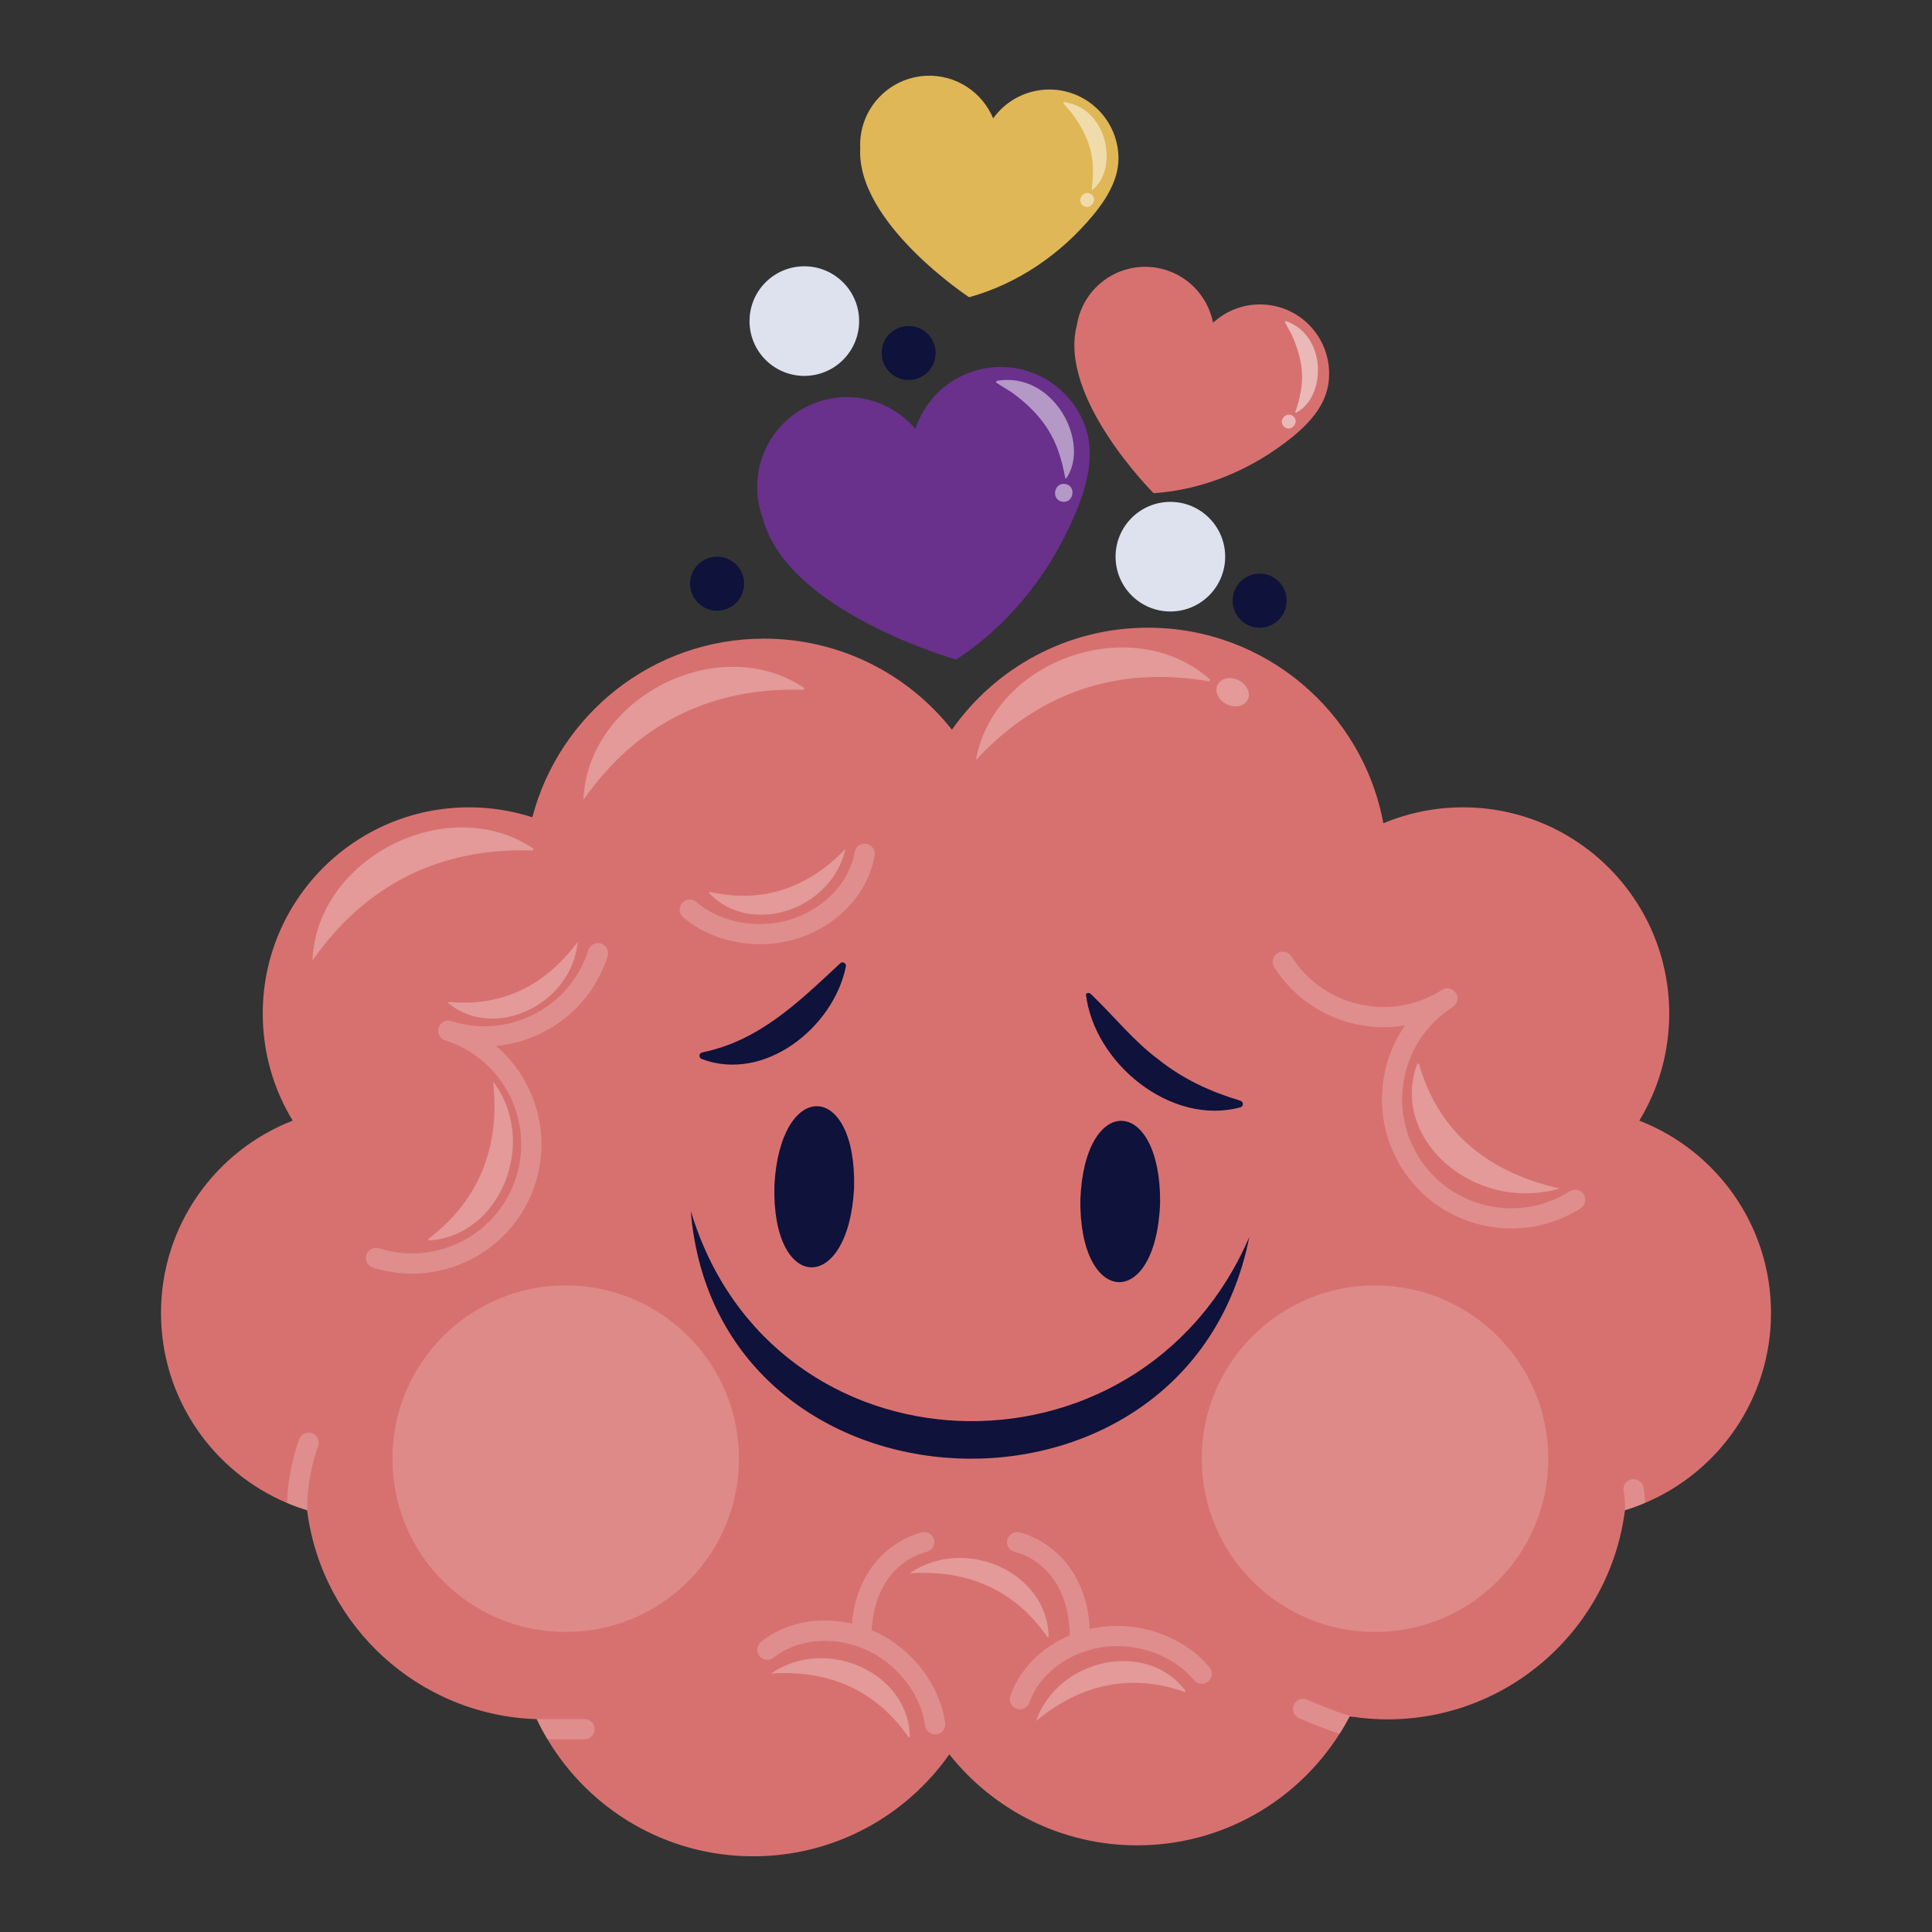 <svg width="48" height="48" viewBox="0 0 48 48" fill="none" xmlns="http://www.w3.org/2000/svg">
<rect x="0" y="0" width="48" height="48" fill="#333333" stroke="none"/>
<path d="M40.728 27.842C41.199 27.067 41.471 26.157 41.471 25.183C41.471 22.353 39.176 20.058 36.346 20.058C35.645 20.058 34.978 20.2 34.369 20.454C33.857 17.689 31.434 15.595 28.52 15.595C26.505 15.595 24.726 16.598 23.65 18.129C22.56 16.751 20.875 15.867 18.981 15.867C16.218 15.867 13.895 17.751 13.226 20.305C12.73 20.145 12.201 20.058 11.654 20.058C8.822 20.058 6.528 22.353 6.528 25.183C6.528 26.157 6.8 27.067 7.272 27.842C5.358 28.585 4 30.444 4 32.62C4 34.744 5.292 36.566 7.134 37.342C7.294 37.41 7.461 37.47 7.629 37.522C7.629 37.527 7.631 37.534 7.633 37.539V37.547C8.008 40.401 10.402 42.616 13.334 42.712C13.416 42.883 13.505 43.05 13.603 43.212C14.639 44.952 16.54 46.119 18.715 46.119C20.73 46.119 22.508 45.118 23.586 43.586C24.676 44.962 26.361 45.847 28.253 45.847C30.371 45.847 32.226 44.74 33.282 43.075C33.373 42.935 33.456 42.79 33.533 42.642C33.58 42.648 33.626 42.657 33.673 42.66C33.696 42.665 33.716 42.668 33.736 42.67C33.977 42.7 34.22 42.717 34.471 42.717C37.499 42.717 39.999 40.45 40.371 37.522C40.541 37.47 40.71 37.409 40.871 37.339C42.71 36.563 44 34.742 44 32.62C44 30.444 42.642 28.585 40.728 27.842Z" fill="#D77170"/>
<g opacity="0.29">
<path d="M14.495 19.872C14.597 17.318 17.865 15.668 19.983 17.094L19.969 17.139C17.669 17.062 15.816 17.985 14.495 19.872Z" fill="white"/>
</g>
<g opacity="0.29">
<path d="M24.247 18.881C24.699 16.365 28.164 15.182 30.066 16.886L30.045 16.929C27.777 16.535 25.815 17.195 24.247 18.881Z" fill="white"/>
<path d="M31 17.382C30.919 17.547 30.686 17.599 30.479 17.497C30.271 17.396 30.169 17.18 30.25 17.015C30.331 16.85 30.564 16.798 30.771 16.899C30.978 17.001 31.081 17.217 31 17.382Z" fill="white"/>
</g>
<g opacity="0.29">
<path d="M7.763 23.862C7.865 21.308 11.134 19.658 13.252 21.084L13.237 21.13C10.937 21.052 9.084 21.976 7.763 23.862Z" fill="white"/>
</g>
<g opacity="0.29">
<path d="M12.252 26.872C13.387 28.373 12.431 30.72 10.651 30.818L10.637 30.786C11.886 29.84 12.433 28.516 12.252 26.872Z" fill="white"/>
</g>
<g opacity="0.29">
<path d="M14.355 23.395C14.204 24.964 12.284 25.869 11.13 24.919L11.141 24.892C12.447 25.017 13.535 24.511 14.355 23.395Z" fill="white"/>
</g>
<g opacity="0.29">
<path d="M21.007 21.09C20.654 22.626 18.632 23.274 17.612 22.183L17.625 22.157C18.904 22.451 20.049 22.09 21.007 21.09Z" fill="white"/>
</g>
<g opacity="0.29">
<path d="M25.74 42.759C26.298 41.179 28.511 40.737 29.456 42.012L29.439 42.038C28.124 41.574 26.872 41.817 25.74 42.759Z" fill="white"/>
</g>
<g opacity="0.29">
<path d="M19.156 41.579C20.535 40.627 22.586 41.566 22.604 43.153L22.575 43.164C21.782 42.017 20.626 41.48 19.156 41.579Z" fill="white"/>
</g>
<g opacity="0.29">
<path d="M22.604 39.088C23.983 38.136 26.034 39.075 26.052 40.663L26.023 40.673C25.23 39.526 24.073 38.989 22.604 39.088Z" fill="white"/>
</g>
<g opacity="0.29">
<path d="M38.75 29.529C36.62 30.141 34.516 28.294 35.212 26.429L35.253 26.427C35.711 28.058 36.894 29.109 38.75 29.529Z" fill="white"/>
</g>
<g opacity="0.31">
<path d="M10.237 31.643C9.915 31.643 9.588 31.594 9.266 31.492C9.134 31.45 9.061 31.309 9.103 31.177C9.145 31.046 9.286 30.973 9.417 31.015C10.842 31.467 12.37 30.677 12.823 29.252C13.276 27.827 12.486 26.299 11.061 25.846C10.954 25.812 10.886 25.714 10.886 25.608C10.886 25.582 10.89 25.557 10.898 25.532C10.94 25.4 11.081 25.328 11.212 25.369C11.902 25.588 12.637 25.526 13.28 25.193C13.924 24.86 14.399 24.296 14.618 23.606C14.66 23.474 14.8 23.402 14.932 23.443C15.064 23.485 15.137 23.626 15.095 23.758C14.835 24.575 14.272 25.243 13.51 25.637C13.134 25.832 12.732 25.949 12.323 25.986C13.276 26.8 13.703 28.136 13.301 29.403C12.866 30.769 11.599 31.643 10.237 31.643Z" fill="#F2D0CF"/>
<path d="M40.872 37.339C40.71 37.409 40.541 37.47 40.371 37.522C40.376 37.36 40.366 37.202 40.339 37.038C40.318 36.901 40.411 36.775 40.548 36.751C40.681 36.73 40.813 36.823 40.835 36.96C40.855 37.087 40.867 37.212 40.872 37.339Z" fill="#F2D0CF"/>
<path d="M32.473 42.227C32.694 42.323 33.336 42.598 33.673 42.66C33.626 42.656 33.58 42.648 33.533 42.641C33.456 42.79 33.373 42.935 33.283 43.075C33.032 42.998 32.704 42.872 32.277 42.688C32.148 42.635 32.09 42.486 32.145 42.359C32.198 42.233 32.346 42.174 32.473 42.227Z" fill="#F2D0CF"/>
<path d="M14.774 42.962C14.774 43.099 14.662 43.212 14.524 43.212H13.603C13.505 43.05 13.416 42.883 13.334 42.711H14.524C14.662 42.711 14.774 42.823 14.774 42.962Z" fill="#F2D0CF"/>
<path d="M7.905 35.927C7.658 36.624 7.626 37.213 7.633 37.539C7.631 37.534 7.629 37.527 7.629 37.522C7.461 37.47 7.294 37.41 7.134 37.342C7.142 36.958 7.205 36.403 7.434 35.76C7.479 35.63 7.623 35.562 7.753 35.608C7.883 35.653 7.951 35.797 7.905 35.927Z" fill="#F2D0CF"/>
<path d="M37.553 30.521C37.318 30.521 37.081 30.495 36.846 30.443C36.009 30.256 35.294 29.754 34.834 29.03C34.122 27.907 34.194 26.506 34.908 25.476C34.503 25.544 34.084 25.534 33.671 25.442C32.834 25.255 32.119 24.753 31.659 24.029C31.585 23.912 31.62 23.757 31.736 23.683C31.853 23.609 32.008 23.643 32.082 23.76C32.47 24.372 33.073 24.796 33.78 24.953C34.487 25.111 35.213 24.984 35.825 24.596C35.941 24.522 36.096 24.556 36.17 24.673C36.197 24.715 36.209 24.761 36.209 24.807C36.209 24.89 36.168 24.971 36.093 25.018C34.831 25.82 34.456 27.499 35.257 28.761C35.645 29.373 36.248 29.797 36.955 29.954C37.662 30.112 38.388 29.985 39 29.597C39.116 29.523 39.271 29.558 39.345 29.674C39.419 29.791 39.385 29.946 39.268 30.02C38.747 30.351 38.155 30.521 37.553 30.521Z" fill="#F2D0CF"/>
<path d="M23.233 43.09C23.11 43.09 23.002 42.999 22.985 42.874C22.875 42.066 22.261 41.298 21.459 40.962C20.676 40.634 19.797 40.721 19.22 41.183C19.112 41.27 18.955 41.252 18.869 41.144C18.782 41.036 18.8 40.878 18.908 40.792C19.637 40.209 20.688 40.097 21.652 40.5C22.613 40.903 23.348 41.829 23.481 42.806C23.5 42.943 23.404 43.069 23.267 43.088C23.255 43.09 23.244 43.09 23.233 43.09Z" fill="#F2D0CF"/>
<path d="M25.339 42.467C25.311 42.467 25.284 42.462 25.256 42.452C25.126 42.406 25.057 42.264 25.103 42.133C25.413 41.252 26.246 40.601 27.278 40.434C28.305 40.266 29.419 40.664 30.049 41.423C30.138 41.529 30.123 41.687 30.017 41.775C29.911 41.864 29.753 41.849 29.665 41.742C29.144 41.116 28.217 40.788 27.358 40.928C26.52 41.064 25.82 41.602 25.575 42.299C25.539 42.402 25.442 42.467 25.339 42.467Z" fill="#F2D0CF"/>
<path d="M18.884 23.458C18.18 23.458 17.482 23.225 16.974 22.791C16.869 22.701 16.857 22.543 16.947 22.438C17.036 22.332 17.195 22.32 17.299 22.41C17.919 22.94 18.888 23.105 19.711 22.822C20.513 22.546 21.111 21.897 21.235 21.169C21.259 21.032 21.389 20.942 21.524 20.964C21.66 20.987 21.752 21.116 21.729 21.252C21.572 22.173 20.862 22.956 19.874 23.296C19.556 23.405 19.22 23.458 18.884 23.458Z" fill="#F2D0CF"/>
<path d="M21.399 40.886C21.397 40.886 21.395 40.886 21.394 40.885C21.256 40.883 21.146 40.768 21.149 40.63C21.195 38.426 22.897 38.072 22.914 38.069C23.048 38.042 23.181 38.131 23.207 38.267C23.233 38.402 23.145 38.533 23.01 38.56C22.953 38.572 21.687 38.854 21.649 40.64C21.646 40.777 21.535 40.886 21.399 40.886Z" fill="#F2D0CF"/>
<path d="M26.832 40.886C26.833 40.886 26.835 40.886 26.837 40.885C26.975 40.883 27.085 40.768 27.082 40.63C27.036 38.426 25.334 38.072 25.317 38.069C25.182 38.042 25.05 38.131 25.023 38.267C24.997 38.402 25.086 38.533 25.221 38.56C25.278 38.572 26.544 38.854 26.581 40.64C26.584 40.777 26.696 40.886 26.832 40.886Z" fill="#F2D0CF"/>
</g>
<path d="M17.43 26.309C18.983 26.902 20.706 25.537 21.016 24.012C21.035 23.933 20.934 23.878 20.876 23.932C19.84 24.895 18.875 25.854 17.443 26.148C17.364 26.164 17.355 26.282 17.43 26.309Z" fill="#0F123A"/>
<path d="M30.819 27.348C30.057 27.117 29.405 26.815 28.793 26.332C28.157 25.86 27.694 25.263 27.104 24.698C27.07 24.662 27.011 24.66 26.979 24.698C27.177 26.408 29.092 27.985 30.82 27.51C30.899 27.489 30.898 27.368 30.819 27.348Z" fill="#0F123A"/>
<path d="M26.841 29.808C26.812 32.478 28.732 32.573 28.823 29.873C28.839 27.229 26.944 27.136 26.841 29.808Z" fill="#0F123A"/>
<path d="M19.24 29.442C19.164 32.133 21.084 32.18 21.22 29.508C21.282 26.843 19.387 26.797 19.24 29.442Z" fill="#0F123A"/>
<path d="M31.038 30.734C28.297 37.092 19.168 36.773 17.162 30.085C17.797 37.912 29.512 38.436 31.038 30.734Z" fill="#0F123A"/>
<g opacity="0.26">
<path d="M34.162 40.546C36.539 40.546 38.467 38.619 38.467 36.241C38.467 33.864 36.539 31.936 34.162 31.936C31.784 31.936 29.857 33.864 29.857 36.241C29.857 38.619 31.784 40.546 34.162 40.546Z" fill="#F2D0CF"/>
</g>
<g opacity="0.26">
<path d="M14.054 40.546C16.432 40.546 18.359 38.619 18.359 36.241C18.359 33.864 16.432 31.936 14.054 31.936C11.677 31.936 9.75 33.864 9.75 36.241C9.75 38.619 11.677 40.546 14.054 40.546Z" fill="#F2D0CF"/>
</g>
<path d="M27.064 11.506C27.093 11.192 27.067 10.877 26.955 10.574C26.528 9.419 25.244 8.828 24.089 9.256C23.424 9.502 22.948 10.031 22.743 10.657C22.154 9.961 21.173 9.67 20.269 10.005C19.113 10.432 18.523 11.715 18.95 12.871C19.557 15.209 23.755 16.387 23.755 16.387C25.118 15.496 26.148 14.167 26.757 12.662C26.905 12.296 27.028 11.902 27.064 11.506Z" fill="#69308C"/>
<g opacity="0.5">
<path d="M24.775 9.46C26.185 9.225 27.1 10.999 26.492 11.883C26.485 11.893 26.468 11.889 26.466 11.877C26.421 11.638 26.372 11.432 26.304 11.238C26.091 10.6 25.68 10.144 25.131 9.744L24.764 9.516C24.741 9.501 24.748 9.464 24.775 9.46Z" fill="white"/>
<path d="M26.378 12.462C26.658 12.528 26.761 12.093 26.481 12.027C26.201 11.961 26.097 12.396 26.378 12.462Z" fill="white"/>
</g>
<path d="M32.724 10.216C32.861 10.016 32.962 9.794 33.001 9.549C33.148 8.611 32.508 7.731 31.57 7.584C31.03 7.499 30.51 7.676 30.138 8.019C30.003 7.33 29.453 6.765 28.719 6.65C27.781 6.502 26.901 7.143 26.754 8.081C26.282 9.882 28.662 12.254 28.662 12.254C29.914 12.167 31.106 11.661 32.082 10.878C32.319 10.688 32.55 10.469 32.724 10.216Z" fill="#D77170"/>
<g opacity="0.5">
<path d="M31.954 7.979C32.99 8.352 32.939 9.889 32.197 10.254C32.188 10.259 32.179 10.249 32.182 10.24C32.242 10.063 32.286 9.906 32.313 9.75C32.41 9.241 32.305 8.78 32.087 8.304L31.926 8.013C31.916 7.994 31.934 7.972 31.954 7.979Z" fill="white"/>
<path d="M31.902 10.601C32.066 10.751 32.299 10.497 32.136 10.347C31.972 10.197 31.739 10.451 31.902 10.601Z" fill="white"/>
</g>
<path d="M27.649 4.574C27.744 4.35 27.798 4.113 27.787 3.864C27.743 2.916 26.939 2.183 25.991 2.226C25.445 2.252 24.971 2.529 24.675 2.941C24.405 2.292 23.753 1.849 23.01 1.883C22.062 1.927 21.329 2.731 21.372 3.679C21.271 5.538 24.078 7.385 24.078 7.385C25.287 7.049 26.354 6.314 27.153 5.351C27.347 5.117 27.53 4.856 27.649 4.574Z" fill="#E0B756"/>
<g opacity="0.5">
<path d="M26.446 2.537C27.536 2.694 27.794 4.211 27.14 4.717C27.133 4.723 27.122 4.716 27.123 4.707C27.146 4.521 27.158 4.358 27.154 4.2C27.146 3.681 26.951 3.251 26.642 2.828L26.425 2.575C26.412 2.559 26.425 2.534 26.446 2.537Z" fill="white"/>
<path d="M26.921 5.116C27.111 5.23 27.289 4.935 27.099 4.82C26.909 4.706 26.731 5.001 26.921 5.116Z" fill="white"/>
</g>
<path d="M29.077 15.192C29.829 15.192 30.439 14.583 30.439 13.831C30.439 13.079 29.829 12.469 29.077 12.469C28.325 12.469 27.716 13.079 27.716 13.831C27.716 14.583 28.325 15.192 29.077 15.192Z" fill="#DEE2EE"/>
<path d="M20.946 8.94C21.478 8.409 21.478 7.546 20.946 7.015C20.414 6.483 19.552 6.483 19.02 7.015C18.489 7.546 18.489 8.409 19.02 8.94C19.552 9.472 20.414 9.472 20.946 8.94Z" fill="#DEE2EE"/>
<path d="M31.296 15.595C31.667 15.595 31.967 15.294 31.967 14.924C31.967 14.553 31.667 14.252 31.296 14.252C30.925 14.252 30.625 14.553 30.625 14.924C30.625 15.294 30.925 15.595 31.296 15.595Z" fill="#0F123A"/>
<path d="M22.575 9.441C22.946 9.441 23.246 9.141 23.246 8.77C23.246 8.399 22.946 8.099 22.575 8.099C22.204 8.099 21.904 8.399 21.904 8.77C21.904 9.141 22.204 9.441 22.575 9.441Z" fill="#0F123A"/>
<path d="M17.816 15.173C18.187 15.173 18.487 14.872 18.487 14.502C18.487 14.131 18.187 13.831 17.816 13.831C17.445 13.831 17.145 14.131 17.145 14.502C17.145 14.872 17.445 15.173 17.816 15.173Z" fill="#0F123A"/>
</svg>
